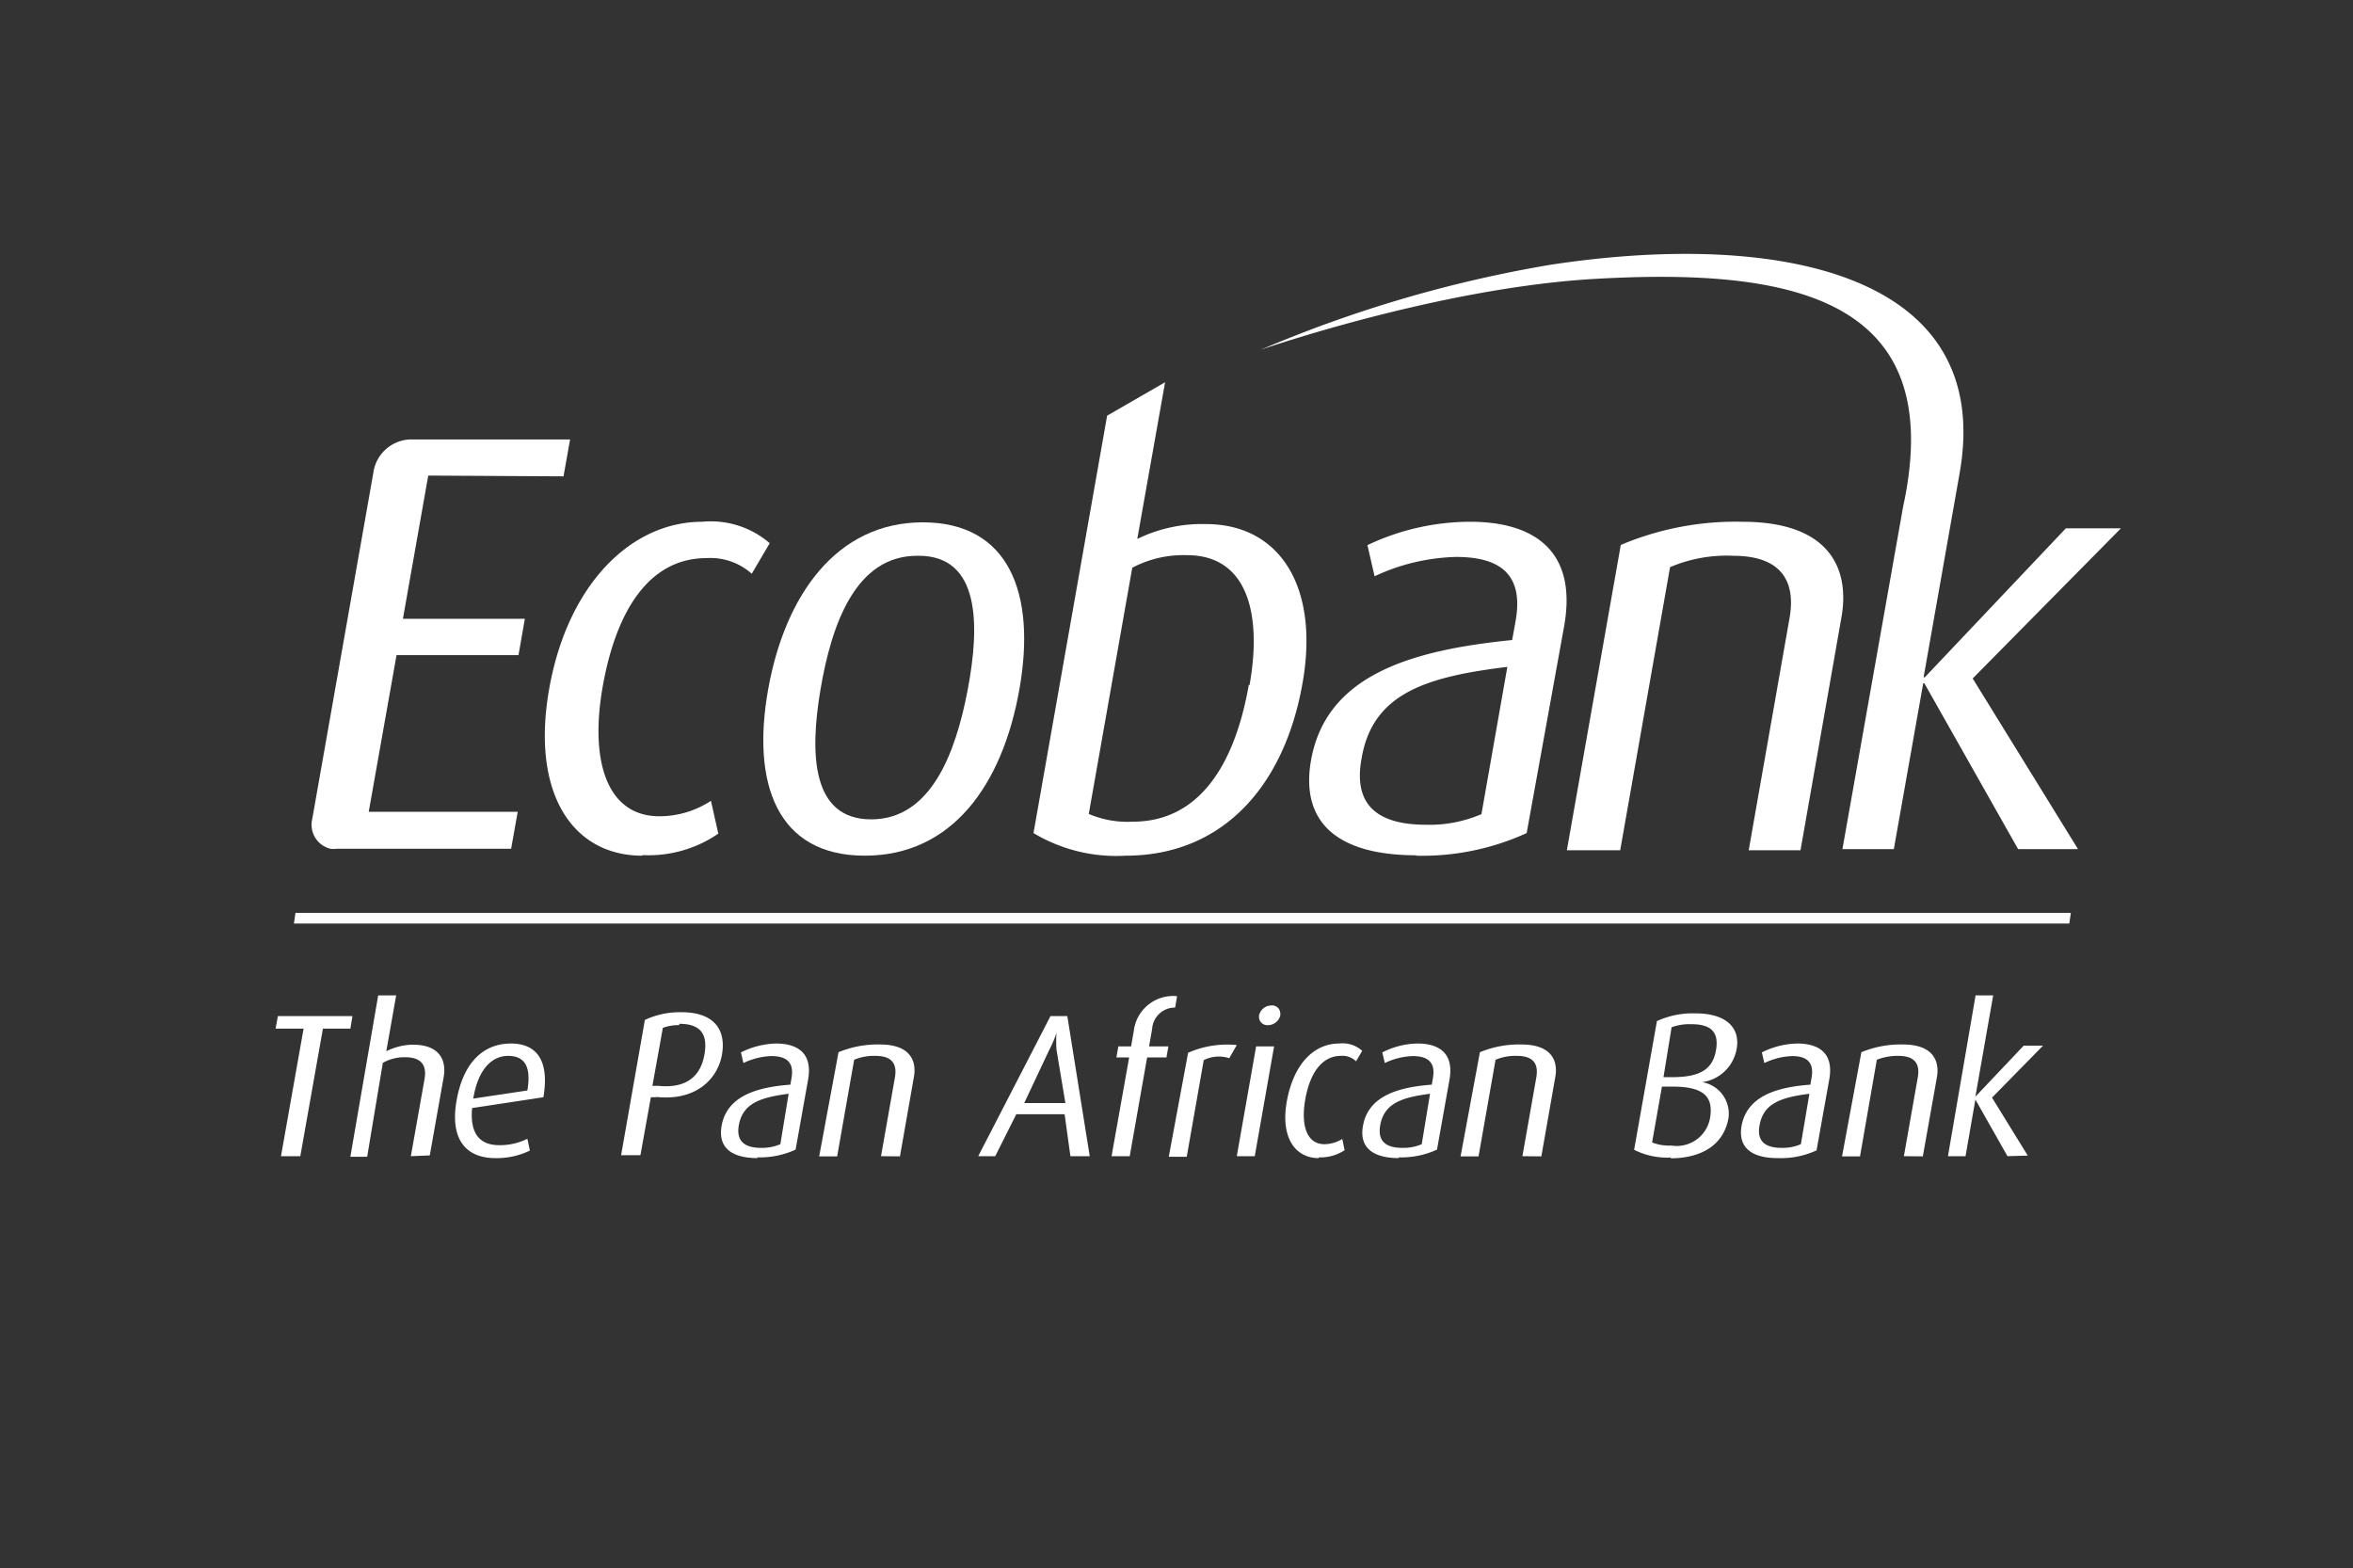 <svg id="Calque_1" data-name="Calque 1" xmlns="http://www.w3.org/2000/svg" viewBox="0 0 121.76 81.16"><rect x="0" y="0" width="121.76" height="81.16" fill="#333333" stroke="none"/><defs><style>.cls-1{fill:#fff;}.cls-2{fill:none;}</style></defs><g id="layer1"><path id="path1435" class="cls-1" d="M29.16,24.65l.34-1.91H21.22a2,2,0,0,0-1.87,1.55L16.16,42.37h0a1.28,1.28,0,0,0,.93,1.55,1.47,1.47,0,0,0,.36,0h9l.34-1.91H19.08l1.44-8.11h6.31l.33-1.88H20.85l1.31-7.41Z"/><path id="path1437" class="cls-1" d="M33.24,44.28c-3.65,0-5.77-3.27-4.82-8.64S32.63,27,36.34,27a4.66,4.66,0,0,1,3.49,1.11l-.93,1.58a3.21,3.21,0,0,0-2.33-.81c-3,0-4.69,2.75-5.38,6.64s.23,6.72,2.93,6.72a4.86,4.86,0,0,0,2.67-.8l.38,1.7a6.38,6.38,0,0,1-3.93,1.11"/><path id="path1439" class="cls-1" d="M47.46,28.76c-3.19,0-4.43,3.55-5,6.91S42,42.4,45.08,42.4s4.37-3.4,5-6.73.64-6.91-2.54-6.91M44.75,44.28c-4.55,0-5.87-3.74-5-8.61s3.54-8.64,8-8.64,5.88,3.67,5,8.64-3.5,8.61-8,8.61"/><path id="path1441" class="cls-1" d="M78,34.51c-4.29.52-7,1.41-7.55,4.78-.43,2.41.88,3.39,3.36,3.39a6.8,6.8,0,0,0,2.85-.55Zm-4.69,9.75c-4.33,0-6-1.88-5.47-4.91.78-4.41,5.15-5.7,10.41-6.23l.18-1c.45-2.56-1-3.3-3.1-3.3a10.57,10.57,0,0,0-4.2,1l-.37-1.61A12.43,12.43,0,0,1,76.08,27c3.09,0,5.58,1.33,4.86,5.4L79,43.11a13,13,0,0,1-5.74,1.17"/><path id="path1443" class="cls-1" d="M90.49,44,92.6,32c.28-1.54-.08-3.24-2.92-3.24a7.46,7.46,0,0,0-3.26.59L83.84,44H81.08L83.87,28.2A15.26,15.26,0,0,1,90.16,27c4.65,0,5.55,2.56,5.13,4.94L93.17,44Z"/><path id="path1445" class="cls-1" d="M107.08,47.79H15.21l.08-.55h91.87Z"/><path id="path1447" class="cls-1" d="M64.62,35.45c-.74,4.2-2.61,7.07-6,7.07a5.1,5.1,0,0,1-2.28-.4l2.25-12.74a5.65,5.65,0,0,1,2.84-.65c3.15,0,3.88,3.09,3.23,6.72m-2.27-8.33a7.62,7.62,0,0,0-3.54.77l1.44-8.11-3,1.73-3.81,21.6a8.33,8.33,0,0,0,4.77,1.17c5,0,8.21-3.58,9.15-8.92.89-5-1.18-8.24-5-8.24"/><path id="path1449" class="cls-1" d="M109.75,27.34H106.9l-7.3,7.71h-.06l1.86-10.54c1.85-10.4-9.4-12.6-21.16-10.81a66,66,0,0,0-15,4.4s9.21-3.21,17.32-3.67c10.24-.58,18.26,1,15.92,11.79L95.34,43.94H98l1.52-8.58h.06l4.85,8.58h3.1l-5.45-8.83Z"/><path id="path1451" class="cls-1" d="M16.71,53.23l-1.17,6.6h-1l1.17-6.6H14.26l.12-.65h3.86l-.11.65Z"/><path id="path1453" class="cls-1" d="M21.26,59.83l.71-4c.1-.59-.06-1.12-1-1.12a2.27,2.27,0,0,0-1.16.29L19,59.86h-.87l1.44-8.35h.93l-.51,2.89a3.15,3.15,0,0,1,1.37-.34c1.45,0,1.74.87,1.6,1.67l-.72,4.06Z"/><path id="path1455" class="cls-1" d="M26.29,54.64c-.82,0-1.55.67-1.8,2.21l2.8-.42c.22-1.29-.18-1.79-1-1.79m-1.86,2.7c-.12,1.29.37,1.92,1.4,1.92a3.19,3.19,0,0,0,1.46-.33l.13.61a3.93,3.93,0,0,1-1.79.39c-1.49,0-2.37-.94-2-3S25.1,54,26.44,54s2,.89,1.68,2.78Z"/><path id="path1457" class="cls-1" d="M35.15,53.05a2.27,2.27,0,0,0-.85.14l-.54,3h.31c1.51.15,2.19-.55,2.38-1.61s-.19-1.6-1.3-1.6M34,56.78h-.32l-.54,3h-1l1.23-7a4.26,4.26,0,0,1,1.89-.4c1.71,0,2.32.92,2.1,2.19S36,57,33.93,56.76"/><path id="path1459" class="cls-1" d="M40.81,56.6c-1.46.19-2.38.49-2.58,1.64-.14.82.31,1.16,1.15,1.16a2.41,2.41,0,0,0,1-.19Zm-1.6,3.33c-1.48,0-2.05-.64-1.87-1.67.27-1.51,1.76-2,3.56-2.13l.06-.35c.15-.87-.33-1.13-1.06-1.13a3.6,3.6,0,0,0-1.43.36l-.13-.55A4.26,4.26,0,0,1,40.16,54c1.05,0,1.9.45,1.66,1.85l-.65,3.64a4.42,4.42,0,0,1-2,.4"/><path id="path1461" class="cls-1" d="M45.59,59.83l.72-4.08c.09-.53,0-1.11-1-1.11a2.64,2.64,0,0,0-1.11.2l-.88,5h-.93l1-5.39a5.3,5.3,0,0,1,2.15-.4c1.59,0,1.9.88,1.75,1.69l-.72,4.1Z"/><path id="path1463" class="cls-1" d="M54.67,54.32a6.32,6.32,0,0,1,0-.87h0a5.54,5.54,0,0,1-.37.87L53,57.08h2.13Zm.72,5.51-.3-2.17h-2.5L51.5,59.83h-.88l3.74-7.25h.87l1.16,7.25Z"/><path id="path1465" class="cls-1" d="M59.36,54.72l-.9,5.11h-.94l.91-5.11h-.66l.1-.57h.66l.14-.8a2.05,2.05,0,0,1,2.24-1.8l-.1.59a1.18,1.18,0,0,0-1.19,1.1l-.16.91h1l-.1.57Z"/><path id="path1467" class="cls-1" d="M63.61,54.76a1.73,1.73,0,0,0-1.32.1l-.88,5h-.93l1-5.38a5,5,0,0,1,2.52-.4Z"/><path id="path1469" class="cls-1" d="M65.61,53.05a.43.43,0,0,1-.46-.39v-.11a.66.66,0,0,1,.64-.52.42.42,0,0,1,.46.4.49.49,0,0,1,0,.12.66.66,0,0,1-.63.5M64,59.83l1-5.68h.93l-1,5.68Z"/><path id="path1471" class="cls-1" d="M68.24,59.93c-1.25,0-2-1.11-1.64-3S68,54,69.3,54a1.51,1.51,0,0,1,1.19.38l-.32.54a1,1,0,0,0-.79-.28c-1,0-1.61.94-1.84,2.27s.08,2.3,1,2.3a1.83,1.83,0,0,0,.92-.27l.12.58a2.25,2.25,0,0,1-1.34.37"/><path id="path1473" class="cls-1" d="M74,56.6c-1.46.19-2.38.49-2.58,1.64-.14.82.3,1.16,1.15,1.16a2.41,2.41,0,0,0,1-.19Zm-1.6,3.33c-1.48,0-2.06-.64-1.87-1.67.26-1.51,1.76-2,3.56-2.13l.06-.35c.15-.87-.33-1.13-1.06-1.13a3.6,3.6,0,0,0-1.43.36l-.13-.55A4.12,4.12,0,0,1,73.35,54c1.05,0,1.9.45,1.66,1.85l-.65,3.64a4.42,4.42,0,0,1-2,.4"/><path id="path1475" class="cls-1" d="M78.78,59.83l.72-4.08c.09-.53,0-1.11-1-1.11a2.64,2.64,0,0,0-1.11.2l-.88,5h-.93l1-5.39a5.3,5.3,0,0,1,2.15-.4c1.59,0,1.9.88,1.75,1.69l-.72,4.1Z"/><path id="path1477" class="cls-1" d="M87.5,53a2.62,2.62,0,0,0-1,.16l-.42,2.58h.47c1.5,0,2.09-.46,2.25-1.41S88.51,53,87.52,53m-1,3.23H86l-.51,2.89a2.44,2.44,0,0,0,1,.16,1.75,1.75,0,0,0,2-1.43c.19-1.13-.37-1.62-1.94-1.62m-.08,3.67a3.83,3.83,0,0,1-1.91-.4l1.18-6.66a4.45,4.45,0,0,1,2-.4c1.6,0,2.31.76,2.13,1.81A2.1,2.1,0,0,1,88.08,56h0a1.65,1.65,0,0,1,1.36,1.88c-.27,1.45-1.5,2.06-3,2.06"/><path id="path1479" class="cls-1" d="M93.63,56.6c-1.47.19-2.38.49-2.58,1.64-.15.82.3,1.16,1.14,1.16a2.41,2.41,0,0,0,1-.19ZM92,59.93c-1.48,0-2.06-.64-1.88-1.67.28-1.51,1.76-2,3.56-2.13l.06-.35c.16-.87-.32-1.13-1-1.13a3.6,3.6,0,0,0-1.44.36l-.13-.55A4.26,4.26,0,0,1,93,54c1.06,0,1.91.45,1.66,1.85L94,59.53a4.42,4.42,0,0,1-2,.4"/><path id="path1481" class="cls-1" d="M98.52,59.83l.72-4.08c.09-.53,0-1.11-1-1.11a2.88,2.88,0,0,0-1.12.2l-.87,5h-.93l1-5.39a5.3,5.3,0,0,1,2.15-.4c1.59,0,1.9.88,1.76,1.69l-.73,4.1Z"/><path id="path1483" class="cls-1" d="M103.88,59.83l-1.66-2.93h0l-.51,2.93h-.91l1.43-8.32h.91l-.92,5.24h0l2.5-2.64h1l-2.64,2.69,1.85,3Z"/></g><rect class="cls-2" x="107.55" y="81.16" width="57.62" height="34.01"/></svg>